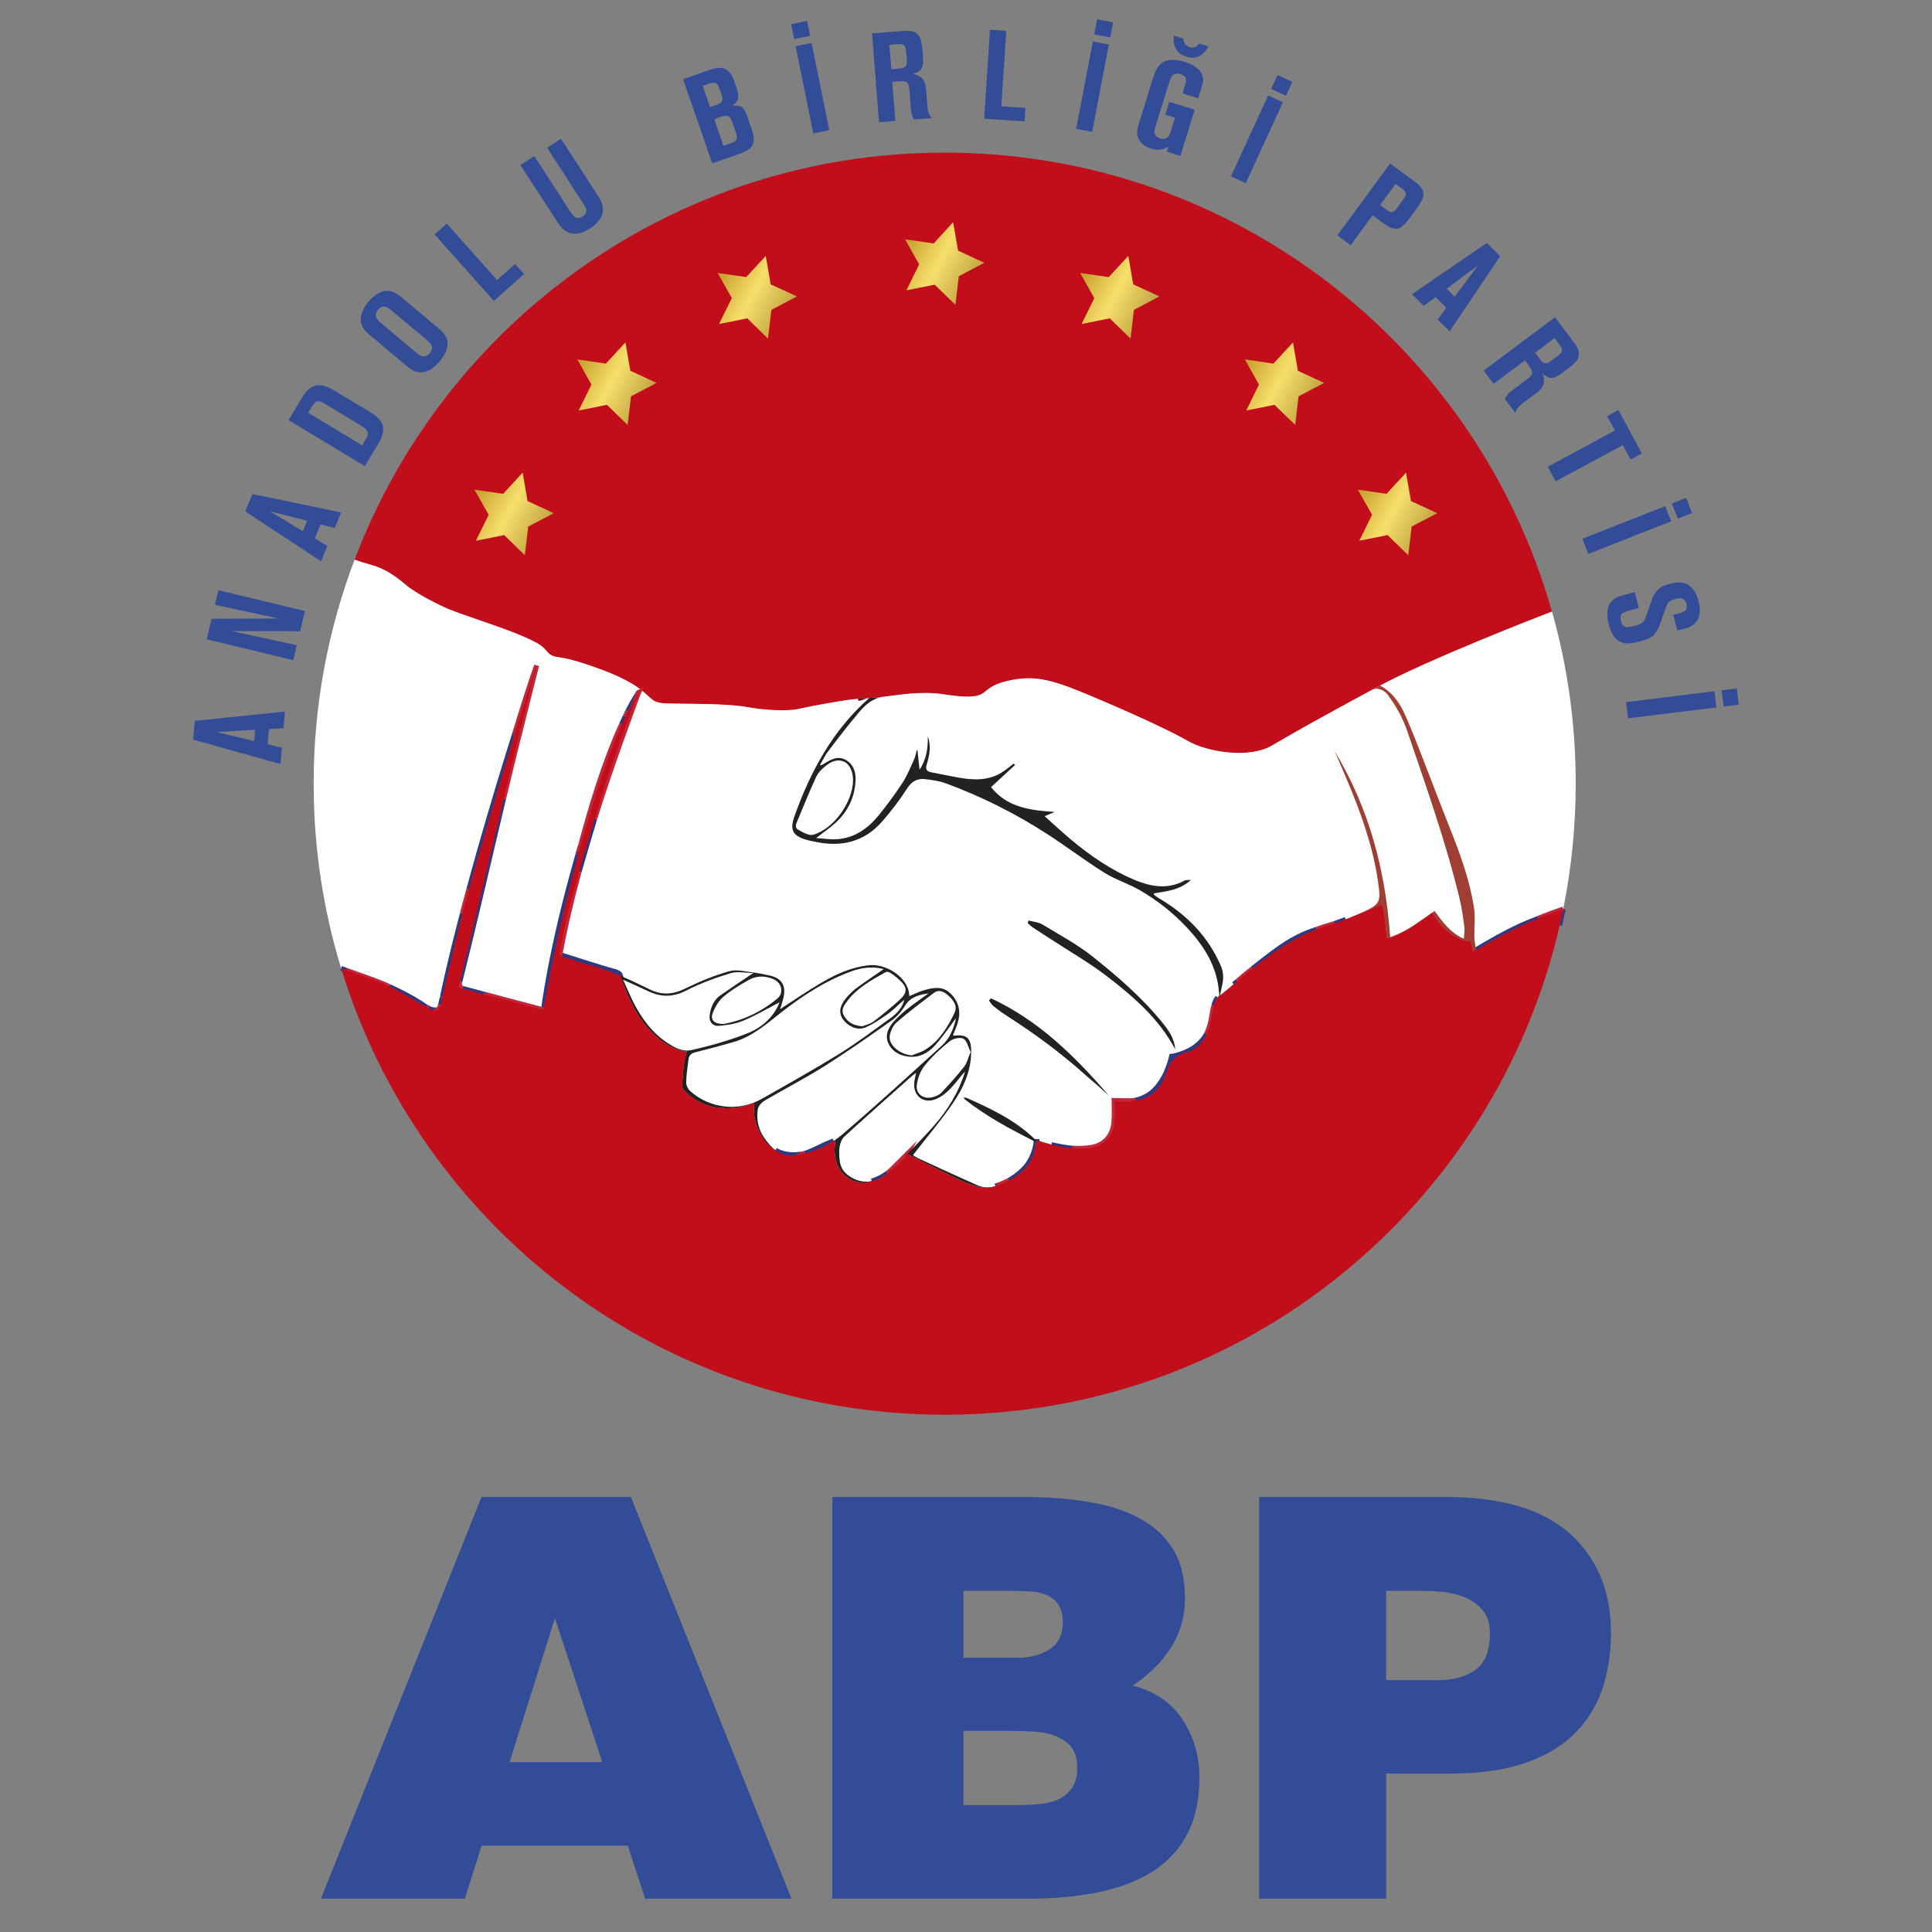 <svg width="100" height="100" viewBox="0 0 100 100" fill="none" xmlns="http://www.w3.org/2000/svg">
<rect x="0" y="0" width="100" height="100" fill="#808080" stroke="none"/>
<path d="M16.613 98.276L24.925 77.48H32.653L40.966 98.276H33.395L32.493 95.534H24.928L24.056 98.276H16.613ZM28.724 83.755L26.374 91.211H31.174L28.724 83.755Z" fill="#324C97"/>
<path d="M43.083 98.275V77.483H52.966C54.137 77.483 55.222 77.561 56.246 77.722C57.255 77.877 58.15 78.148 58.9 78.545C59.662 78.931 60.257 79.467 60.689 80.143C61.116 80.817 61.334 81.678 61.334 82.713C61.334 83.251 61.258 83.755 61.105 84.22C60.953 84.682 60.745 85.099 60.483 85.467C60.224 85.846 59.934 86.179 59.609 86.476C59.283 86.774 58.953 87.033 58.63 87.246C59.766 87.539 60.623 88.123 61.202 88.995C61.786 89.874 62.081 90.88 62.081 92.016C62.081 93.162 61.873 94.143 61.443 94.939C61.029 95.737 60.432 96.38 59.654 96.87C58.879 97.366 57.939 97.719 56.836 97.945C55.736 98.166 54.511 98.278 53.172 98.278L43.083 98.275ZM49.868 82.342V85.805H52.681C53.352 85.805 53.906 85.648 54.351 85.353C54.785 85.061 55.011 84.596 55.011 83.983C55.011 83.582 54.928 83.269 54.78 83.046C54.625 82.822 54.419 82.664 54.163 82.555C53.906 82.451 53.611 82.387 53.286 82.372C52.961 82.352 52.615 82.342 52.249 82.342H49.868ZM49.868 89.587V93.429H52.823C53.248 93.429 53.636 93.399 53.99 93.356C54.348 93.305 54.648 93.211 54.912 93.071C55.169 92.918 55.375 92.725 55.525 92.479C55.68 92.227 55.758 91.912 55.758 91.531C55.758 91.066 55.662 90.708 55.474 90.461C55.276 90.207 55.022 90.016 54.694 89.882C54.371 89.737 53.98 89.658 53.517 89.627C53.057 89.6 52.559 89.587 52.025 89.587H49.868Z" fill="#324C97"/>
<path d="M65.176 98.275V77.483H74.838C77.715 77.483 79.855 78.123 81.268 79.389C82.676 80.664 83.382 82.367 83.382 84.507C83.382 85.622 83.217 86.634 82.897 87.539C82.569 88.438 82.066 89.206 81.38 89.846C80.693 90.476 79.829 90.964 78.79 91.302C77.748 91.633 76.513 91.803 75.059 91.803H71.748V98.273L65.176 98.275ZM74.475 86.962C75.25 86.962 75.888 86.779 76.381 86.423C76.871 86.067 77.118 85.432 77.118 84.535C77.118 84.055 77.006 83.663 76.77 83.384C76.541 83.091 76.246 82.868 75.895 82.71C75.54 82.558 75.161 82.459 74.754 82.403C74.343 82.365 73.962 82.342 73.606 82.342H71.746V86.962H74.475Z" fill="#324C97"/>
<path d="M20.999 30.268C21.523 30.716 22.735 31.328 23.259 31.542C23.779 31.758 25.009 32.159 26.069 32.545C27.129 32.932 27.805 33.254 28.051 33.455C28.298 33.653 28.372 33.913 28.743 33.991C29.111 34.068 29.434 34.037 31.063 34.634C32.689 35.234 33.213 35.709 33.52 36.002C33.83 36.294 33.934 36.327 34.117 36.37C34.303 36.416 34.471 36.416 35.795 36.431C37.114 36.444 38.125 36.492 38.773 36.617C39.419 36.736 40.694 36.845 41.355 36.69C42.016 36.538 43.523 36.276 43.998 36.215C44.476 36.154 45.164 36.139 45.795 36.06C46.425 35.986 47.67 35.755 48.852 35.941C50.036 36.123 50.575 36.093 50.882 35.88C51.19 35.664 51.388 35.341 52.633 35.155C53.879 34.972 54.859 35.341 56.781 36.157C58.702 36.97 60.636 37.862 61.51 38.37C62.387 38.876 64.582 39.323 65.843 38.584C67.103 37.846 68.394 37.125 71.263 35.572C74.001 34.096 79.779 31.867 80.328 31.656C76.453 17.943 63.848 7.9 48.898 7.9C34.941 7.9 23.03 16.652 18.354 28.97C18.552 29.046 18.826 29.135 19.169 29.229C19.924 29.425 20.476 29.824 20.999 30.268Z" fill="#C10E1A"/>
<path d="M80.331 31.653C79.782 31.864 74.003 34.093 71.266 35.57C68.397 37.12 67.106 37.844 65.846 38.581C64.585 39.321 62.389 38.873 61.513 38.367C60.638 37.859 58.705 36.967 56.783 36.154C54.862 35.338 53.881 34.972 52.636 35.153C51.391 35.338 51.192 35.661 50.885 35.877C50.578 36.09 50.039 36.121 48.855 35.938C47.673 35.752 46.428 35.984 45.797 36.057C45.167 36.136 44.478 36.151 44.001 36.212C43.525 36.273 42.018 36.535 41.358 36.688C40.697 36.843 39.421 36.733 38.776 36.614C38.128 36.489 37.116 36.441 35.797 36.428C34.473 36.413 34.306 36.413 34.12 36.367C33.934 36.324 33.83 36.291 33.52 35.999C33.213 35.707 32.689 35.232 31.063 34.632C29.434 34.035 29.109 34.065 28.743 33.989C28.372 33.908 28.295 33.648 28.051 33.453C27.805 33.252 27.129 32.929 26.069 32.543C25.009 32.159 23.782 31.758 23.259 31.544C22.735 31.331 21.52 30.716 20.999 30.268C20.476 29.824 19.924 29.425 19.17 29.224C18.826 29.13 18.552 29.041 18.354 28.967C16.987 32.571 16.234 36.477 16.234 40.561C16.234 43.887 16.733 47.097 17.657 50.121C17.995 50.248 18.638 50.482 19.416 50.764C20.57 51.183 21.675 51.842 21.919 52.025C22.166 52.207 22.351 52.286 22.58 52.271C22.809 52.256 22.748 52.124 22.887 51.641C22.918 51.532 23.363 49.163 24.806 44.068C26.252 38.967 27.772 34.451 27.772 34.451C27.772 34.451 26.976 37.463 25.591 43.361C24.212 49.26 23.734 51.105 23.734 51.105L28.128 52.271C28.128 52.271 28.481 49.26 29.818 44.558C31.154 39.854 32.107 37.214 33.073 35.801C33.073 35.801 31.846 38.871 31.17 41.102C30.494 43.326 29.464 46.83 29.281 47.707C29.093 48.581 28.956 49.397 28.956 49.397C28.956 49.397 31.294 50.149 31.706 50.248C32.123 50.35 32.107 50.469 32.107 50.469C32.107 50.469 32.552 51.928 33.286 52.901C34.026 53.869 34.888 54.36 35.546 54.416C35.546 54.416 35.391 54.85 35.347 55.542C35.302 56.233 35.284 56.291 35.378 56.385C35.469 56.479 36.1 57.204 37.177 57.323C38.252 57.443 39.05 57.077 39.05 57.077C39.05 57.077 38.837 57.908 39.513 58.929C40.191 59.961 41.279 59.763 41.556 59.719C41.833 59.669 42.478 59.331 42.755 59.211C43.032 59.087 43.246 59.008 43.246 59.008C43.246 59.008 42.984 60.118 43.678 60.789C44.369 61.468 45.164 61.145 45.569 60.947C45.965 60.754 46.443 60.301 46.641 60.103C46.842 59.9 46.949 59.725 46.949 59.725C46.949 59.725 48.262 60.385 49.256 60.873C50.252 61.364 50.837 61.577 51.452 61.412C52.064 61.242 52.786 60.83 53.203 60.248C53.617 59.664 53.632 59.031 53.632 59.031C53.632 59.031 55.015 59.473 56.059 59.458C57.103 59.443 57.627 58.843 57.688 58.045C57.746 57.244 57.688 56.985 57.688 56.985C57.688 56.985 58.73 57.219 59.563 56.584C60.392 55.953 60.636 54.678 60.636 54.678C60.636 54.678 61.452 54.553 62.003 54.063C62.557 53.575 62.633 53.094 62.725 52.543C62.819 51.989 62.895 51.684 63.111 51.559C63.325 51.44 64.4 50.408 65.919 49.285C67.439 48.164 67.993 48.197 69.375 47.687C70.758 47.181 71.528 46.779 71.528 46.779C71.528 46.779 71.668 47.351 71.713 47.842C71.759 48.332 71.79 48.563 71.79 48.563C71.79 48.563 72.311 48.517 73.231 47.872C74.153 47.229 74.153 47.229 74.153 47.229C74.153 47.229 74.43 47.829 75.045 48.289C75.66 48.749 76.105 48.721 76.105 48.721L76.26 49.239C76.26 49.239 77.858 48.243 79.101 47.735C79.838 47.432 80.496 47.196 80.913 47.049C81.335 44.95 81.558 42.782 81.558 40.558C81.561 37.473 81.132 34.484 80.331 31.653Z" fill="white"/>
<path d="M60.349 55.569C60.535 55.013 60.779 54.621 61.409 54.466C61.935 54.337 62.245 53.966 62.448 53.513C62.352 53.694 62.212 53.877 62.004 54.06C61.452 54.55 60.636 54.675 60.636 54.675C60.636 54.675 60.39 55.95 59.564 56.581C59.31 56.774 59.035 56.883 58.779 56.949C58.797 56.949 58.814 56.949 58.832 56.944C59.623 56.827 60.113 56.296 60.349 55.569Z" fill="#AEB3DA" stroke="#2F3980" stroke-width="0.25" stroke-miterlimit="10"/>
<path d="M65.919 49.287C65.515 49.587 65.144 49.879 64.806 50.151C65.843 49.325 66.915 48.563 68.16 48.093C67.494 48.314 66.912 48.558 65.919 49.287Z" fill="#AEB3DA" stroke="#2F3980" stroke-width="0.25" stroke-miterlimit="10"/>
<path d="M80.915 47.051C80.857 47.333 80.793 47.615 80.732 47.892" stroke="#2F3980" stroke-width="0.25" stroke-miterlimit="10"/>
<path d="M69.376 47.689C69.266 47.732 69.16 47.768 69.061 47.801C69.259 47.735 69.454 47.663 69.65 47.587C69.564 47.623 69.472 47.656 69.376 47.689Z" fill="#AEB3DA" stroke="#2F3980" stroke-width="0.25" stroke-miterlimit="10"/>
<path d="M53.385 60.004C53.53 59.727 53.573 59.396 53.65 59.084C53.644 59.084 53.634 59.081 53.627 59.081C53.614 59.239 53.543 59.757 53.2 60.248C52.948 60.596 52.585 60.886 52.201 61.102C52.689 60.847 53.121 60.525 53.385 60.004Z" fill="#AEB3DA" stroke="#2F3980" stroke-width="0.25" stroke-miterlimit="10"/>
<path d="M79.625 47.529C79.457 47.592 79.279 47.663 79.102 47.737C78.085 48.151 76.83 48.896 76.408 49.153C76.408 49.16 76.41 49.168 76.413 49.173C77.511 48.517 78.512 47.986 79.625 47.529Z" fill="#AEB3DA" stroke="#2F3980" stroke-width="0.25" stroke-miterlimit="10"/>
<path d="M24.809 44.065C24.608 44.782 24.423 45.44 24.26 46.047C25.058 43.203 25.843 40.614 26.695 37.785C26.154 39.498 25.473 41.719 24.809 44.065Z" fill="#AEB3DA" stroke="#2F3980" stroke-width="0.25" stroke-miterlimit="10"/>
<path d="M25.591 43.358C25.759 42.644 25.917 41.971 26.069 41.338C25.314 44.502 24.59 47.633 23.805 50.812C23.988 50.095 24.517 47.963 25.591 43.358Z" fill="#AEB3DA" stroke="#2F3980" stroke-width="0.25" stroke-miterlimit="10"/>
<path d="M22.895 51.61C23.223 50.236 23.571 48.7 23.932 47.282C23.218 50.007 22.944 51.397 22.895 51.61Z" fill="#AEB3DA" stroke="#2F3980" stroke-width="0.25" stroke-miterlimit="10"/>
<path d="M21.919 52.024C21.729 51.879 21.005 51.442 20.143 51.058C20.944 51.44 21.327 51.714 22.057 52.115C22.011 52.085 21.968 52.062 21.919 52.024Z" fill="#AEB3DA" stroke="#2F3980" stroke-width="0.25" stroke-miterlimit="10"/>
<path d="M32.161 37.506C32.222 37.366 32.291 37.219 32.362 37.071C32.296 37.211 32.227 37.356 32.161 37.506Z" fill="#AEB3DA" stroke="#2F3980" stroke-width="0.25" stroke-miterlimit="10"/>
<path d="M22.796 52.022C22.827 51.898 22.857 51.768 22.888 51.646C22.842 51.809 22.819 51.928 22.796 52.022Z" fill="#AEB3DA" stroke="#2F3980" stroke-width="0.25" stroke-miterlimit="10"/>
<path d="M30.791 42.36C30.515 43.247 30.238 44.172 29.978 45.125C30.232 44.245 30.522 43.265 30.791 42.36Z" fill="#AEB3DA" stroke="#2F3980" stroke-width="0.25" stroke-miterlimit="10"/>
<path d="M54.422 59.244C54.783 59.338 55.146 59.407 55.515 59.43C55.136 59.397 54.747 59.316 54.422 59.244Z" fill="#AEB3DA" stroke="#2F3980" stroke-width="0.25" stroke-miterlimit="10"/>
<path d="M32.428 36.931C32.435 36.913 32.443 36.896 32.453 36.881C32.445 36.896 32.435 36.913 32.428 36.931Z" fill="#AEB3DA" stroke="#2F3980" stroke-width="0.25" stroke-miterlimit="10"/>
<path d="M51.533 61.388C51.558 61.373 51.581 61.363 51.603 61.358C51.581 61.368 51.558 61.373 51.533 61.388Z" fill="#AEB3DA" stroke="#2F3980" stroke-width="0.25" stroke-miterlimit="10"/>
<path d="M62.826 52.052C62.864 51.907 62.928 51.765 63.017 51.636C62.933 51.724 62.872 51.859 62.826 52.052Z" fill="#AEB3DA" stroke="#2F3980" stroke-width="0.25" stroke-miterlimit="10"/>
<path d="M63.855 50.942C63.916 50.891 63.98 50.84 64.041 50.787C63.975 50.84 63.914 50.896 63.855 50.942Z" fill="#AEB3DA" stroke="#2F3980" stroke-width="0.25" stroke-miterlimit="10"/>
<path d="M32.481 36.828C32.517 36.754 32.796 36.253 32.959 35.979C32.799 36.225 32.641 36.507 32.481 36.828Z" fill="#AEB3DA" stroke="#2F3980" stroke-width="0.25" stroke-miterlimit="10"/>
<path d="M17.658 50.121C17.747 50.154 17.843 50.187 17.945 50.228C17.833 50.185 17.736 50.152 17.658 50.121Z" fill="#AEB3DA" stroke="#2F3980" stroke-width="0.25" stroke-miterlimit="10"/>
<path d="M30.029 43.824C29.96 44.062 29.887 44.306 29.818 44.558C28.481 49.259 28.128 52.271 28.128 52.271C28.222 51.75 28.309 51.262 28.403 50.774C28.855 48.337 29.363 46.309 30.029 43.824Z" fill="#AEB3DA" stroke="#2F3980" stroke-width="0.25" stroke-miterlimit="10"/>
<path d="M45.124 61.128C45.406 61.072 45.686 60.922 45.955 60.701C45.826 60.8 45.691 60.884 45.566 60.947C45.447 61.008 45.297 61.074 45.124 61.128Z" fill="#AEB3DA" stroke="#2F3980" stroke-width="0.25" stroke-miterlimit="10"/>
<path d="M46.931 59.747C46.941 59.74 46.946 59.732 46.953 59.722H46.949C46.949 59.722 46.941 59.73 46.931 59.747Z" fill="#AEB3DA" stroke="#2F3980" stroke-width="0.25" stroke-miterlimit="10"/>
<path d="M41.635 59.699C42.174 59.574 42.687 59.356 43.142 59.048C43.053 59.087 42.916 59.142 42.753 59.211C42.499 59.323 41.937 59.618 41.635 59.699Z" fill="#AEB3DA" stroke="#2F3980" stroke-width="0.25" stroke-miterlimit="10"/>
<path d="M30.326 49.882C30.944 50.034 31.536 50.25 32.115 50.494C32.11 50.479 32.108 50.469 32.108 50.469C32.108 50.469 32.123 50.35 31.706 50.248C31.32 50.154 29.254 49.491 28.989 49.407C28.987 49.419 28.984 49.432 28.982 49.445C29.444 49.597 29.879 49.773 30.326 49.882Z" fill="#AEB3DA" stroke="#2F3980" stroke-width="0.25" stroke-miterlimit="10"/>
<path d="M22.666 52.256C22.643 52.261 22.615 52.271 22.58 52.271C22.437 52.281 22.313 52.246 22.178 52.182C22.191 52.192 22.201 52.197 22.216 52.205C22.397 52.302 22.557 52.337 22.666 52.256Z" fill="#AEB3DA" stroke="#2F3980" stroke-width="0.25" stroke-miterlimit="10"/>
<path d="M25.099 51.465L23.953 51.16C24.003 51.183 24.062 51.198 24.133 51.216C24.456 51.297 24.776 51.381 25.099 51.465Z" fill="#AEB3DA" stroke="#2F3980" stroke-width="0.25" stroke-miterlimit="10"/>
<path d="M40.143 59.534C40.4 59.727 40.7 59.839 41.071 59.798C41.223 59.773 41.371 59.75 41.516 59.727C41.282 59.765 40.697 59.847 40.143 59.534Z" fill="#AEB3DA" stroke="#2F3980" stroke-width="0.25" stroke-miterlimit="10"/>
<path d="M32.161 37.511C31.267 39.471 30.586 41.745 30.032 43.821L30.029 43.824C30.85 40.978 31.528 38.944 32.161 37.511Z" stroke="#C42539" stroke-width="0.25" stroke-miterlimit="10"/>
<path d="M22.795 52.022C22.77 52.136 22.724 52.21 22.666 52.256C22.742 52.225 22.77 52.157 22.795 52.022Z" stroke="#C42539" stroke-width="0.25" stroke-miterlimit="10"/>
<path d="M32.475 36.838C32.47 36.85 32.463 36.865 32.455 36.88C32.463 36.863 32.473 36.843 32.48 36.828L32.475 36.838Z" stroke="#C42539" stroke-width="0.25" stroke-miterlimit="10"/>
<path d="M22.895 51.61L22.888 51.645L22.89 51.64L22.895 51.61Z" stroke="#C42539" stroke-width="0.25" stroke-miterlimit="10"/>
<path d="M32.362 37.072C32.385 37.021 32.408 36.975 32.428 36.932" stroke="#C42539" stroke-width="0.25" stroke-miterlimit="10"/>
<path d="M23.953 51.158C23.808 51.104 23.755 51.023 23.805 50.815C23.755 51.018 23.734 51.104 23.734 51.104L23.953 51.158Z" stroke="#C42539" stroke-width="0.25" stroke-miterlimit="10"/>
<path d="M24.254 46.072C24.145 46.459 24.038 46.865 23.931 47.282C24.033 46.896 24.142 46.484 24.259 46.047C24.257 46.055 24.257 46.062 24.254 46.072Z" stroke="#C42539" stroke-width="0.25" stroke-miterlimit="10"/>
<path d="M22.056 52.113C22.1 52.146 22.14 52.167 22.178 52.179C22.14 52.162 22.097 52.141 22.056 52.113Z" stroke="#C42539" stroke-width="0.25" stroke-miterlimit="10"/>
<path d="M20.143 51.056L20.135 51.054C19.563 50.784 18.646 50.479 17.944 50.228C18.308 50.362 18.821 50.548 19.416 50.764C19.665 50.853 19.911 50.952 20.143 51.056Z" stroke="#C42539" stroke-width="0.25" stroke-miterlimit="10"/>
<path d="M25.098 51.465L28.127 52.268C27.105 51.999 26.102 51.73 25.098 51.465Z" stroke="#C42539" stroke-width="0.25" stroke-miterlimit="10"/>
<path d="M26.537 39.397C26.84 38.159 27.47 35.689 27.775 34.449C27.775 34.449 27.155 36.777 26.07 41.338C26.225 40.693 26.38 40.047 26.537 39.397Z" stroke="#C42539" stroke-width="0.25" stroke-miterlimit="10"/>
<path d="M26.697 37.778V37.783C27.333 35.768 27.777 34.449 27.777 34.449C27.498 35.168 26.918 37.041 26.697 37.778Z" stroke="#C42539" stroke-width="0.25" stroke-miterlimit="10"/>
<path d="M46.135 60.546C46.074 60.599 46.015 60.655 45.957 60.703C46.236 60.492 46.506 60.246 46.64 60.111C46.795 59.956 46.892 59.821 46.93 59.753C46.666 60.014 46.399 60.279 46.135 60.546Z" stroke="#C42539" stroke-width="0.25" stroke-miterlimit="10"/>
<path d="M41.554 59.722C41.577 59.717 41.607 59.709 41.633 59.699C41.592 59.709 41.554 59.72 41.516 59.73C41.529 59.722 41.541 59.722 41.554 59.722Z" stroke="#C42539" stroke-width="0.25" stroke-miterlimit="10"/>
<path d="M57.685 58.045C57.744 57.244 57.685 56.985 57.685 56.985C57.685 56.985 58.189 57.097 58.776 56.95C58.417 56.998 58.046 56.957 57.663 56.957C57.663 57.308 57.683 57.669 57.655 58.035C57.612 58.779 57.177 59.272 56.483 59.387C56.156 59.44 55.836 59.445 55.518 59.427C55.703 59.448 55.889 59.458 56.059 59.453C57.101 59.443 57.625 58.843 57.685 58.045Z" stroke="#C42539" stroke-width="0.25" stroke-miterlimit="10"/>
<path d="M62.827 52.053C62.727 52.38 62.72 52.736 62.621 53.059C62.57 53.216 62.514 53.374 62.448 53.521C62.616 53.209 62.666 52.896 62.725 52.545C62.758 52.35 62.788 52.185 62.827 52.053Z" stroke="#C42539" stroke-width="0.25" stroke-miterlimit="10"/>
<path d="M79.624 47.529C80.145 47.325 80.597 47.158 80.912 47.051C80.46 47.201 80.036 47.358 79.624 47.529Z" stroke="#C42539" stroke-width="0.25" stroke-miterlimit="10"/>
<path d="M68.768 47.895C68.56 47.953 68.359 48.019 68.161 48.093C68.433 48.004 68.722 47.917 69.061 47.8C68.961 47.834 68.865 47.867 68.768 47.895Z" stroke="#C42539" stroke-width="0.25" stroke-miterlimit="10"/>
<path d="M28.956 49.396C28.956 49.396 28.966 49.399 28.986 49.407C29.253 47.963 29.596 46.52 29.975 45.124C29.639 46.296 29.365 47.292 29.279 47.704C29.093 48.581 28.956 49.396 28.956 49.396Z" stroke="#C42539" stroke-width="0.25" stroke-miterlimit="10"/>
<path d="M30.791 42.36C31.658 39.595 32.552 37.234 33.071 35.801C33.071 35.801 31.843 38.871 31.167 41.102C31.053 41.488 30.923 41.913 30.791 42.36Z" stroke="#C42539" stroke-width="0.25" stroke-miterlimit="10"/>
<path d="M44.446 36.273V36.275V36.273Z" stroke="#C42539" stroke-width="0.25" stroke-miterlimit="10"/>
<path d="M51.726 61.316C51.685 61.328 51.645 61.341 51.604 61.359C51.8 61.295 52.003 61.206 52.201 61.1C52.049 61.181 51.889 61.249 51.726 61.316Z" stroke="#C42539" stroke-width="0.25" stroke-miterlimit="10"/>
<path d="M56.565 49.521C55.759 48.881 54.837 48.383 53.952 47.849C53.749 47.727 53.48 47.712 53.243 47.645C53.223 47.689 53.205 47.727 53.188 47.77C53.274 47.846 53.355 47.938 53.452 48.001C53.782 48.22 54.12 48.436 54.456 48.652C55.409 49.277 56.405 49.846 57.304 50.538C58.677 51.597 59.993 52.728 60.827 54.309C60.791 53.767 60.501 53.346 60.181 52.952C59.132 51.651 57.864 50.558 56.565 49.521Z" fill="#222221"/>
<path d="M51.296 51.674C51.261 51.715 51.223 51.742 51.187 51.781C51.263 51.88 51.322 52.002 51.416 52.07C51.655 52.269 51.906 52.446 52.163 52.612C53.548 53.498 54.869 54.472 56.097 55.565C56.318 55.768 56.547 55.956 56.77 56.147C56.981 56.337 57.19 56.52 57.398 56.711C55.65 54.683 53.761 52.815 51.296 51.674Z" fill="#222221"/>
<path d="M63.271 50.942C63.337 50.614 63.329 50.312 63.185 49.981C62.516 48.439 61.401 47.323 59.97 46.485C59.894 46.436 59.82 46.383 59.746 46.33C59.733 46.319 59.733 46.289 59.721 46.241C60.366 46.131 61.042 46.086 61.645 45.547C61.474 45.557 61.39 45.539 61.332 45.57C60.285 46.142 59.291 45.821 58.321 45.364C57.106 44.787 56.031 43.994 55.022 43.102C54.717 42.833 54.412 42.556 54.072 42.246C54.267 42.164 54.43 42.096 54.59 42.025C53.337 41.946 52.125 41.793 51.296 40.741C51.728 40.342 52.133 39.971 52.536 39.598C52.516 39.575 52.491 39.547 52.468 39.524C52.267 39.676 52.074 39.844 51.858 39.979C51.162 40.411 50.402 40.386 49.634 40.251C49.162 40.169 48.694 40.065 48.224 39.979C47.977 39.933 47.883 39.837 47.97 39.557C48.115 39.09 48.199 38.604 48.023 38.106C48.036 38.716 47.957 39.303 47.596 39.837C47.561 39.506 47.525 39.176 47.489 38.846C47.474 38.843 47.459 38.838 47.449 38.833C47.406 38.985 47.385 39.148 47.322 39.288C47.136 39.697 46.966 40.126 46.725 40.5C46.336 41.094 45.916 41.666 45.469 42.215C44.925 42.879 44.247 43.361 43.362 43.435C43.019 43.466 42.671 43.402 42.244 43.379C42.636 43.069 42.969 42.848 43.261 42.576C43.889 41.994 44.242 41.27 44.282 40.406C44.308 39.969 44.181 39.575 43.794 39.344C43.38 39.094 43.007 39.311 42.648 39.532C42.595 39.567 42.542 39.608 42.435 39.608C42.582 39.359 42.704 39.094 42.88 38.866C43.398 38.185 43.916 37.509 44.471 36.856C44.77 36.5 45.151 36.162 45.629 36.081C45.307 36.108 44.897 36.131 44.389 36.175L44.445 36.274C44.593 36.264 44.809 36.149 44.986 36.134C43.088 37.806 41.937 39.969 41.139 42.2C40.877 42.922 40.966 43.275 41.843 43.496C41.965 43.527 42.089 43.547 42.214 43.575C43.558 43.857 44.74 43.575 45.662 42.518C46.125 41.989 46.559 41.42 46.941 40.828C47.177 40.462 47.462 40.281 47.871 40.327C48.242 40.368 48.623 40.424 48.971 40.551C50.831 41.237 52.595 42.124 54.26 43.206C55.246 43.849 56.183 44.561 57.179 45.181C57.746 45.537 58.412 45.737 58.991 46.073C59.904 46.602 60.732 47.255 61.454 48.032C62.31 48.955 62.969 49.981 63.088 51.278C63.093 51.367 63.136 51.493 63.09 51.544C63.065 51.57 63.04 51.603 63.014 51.633C63.042 51.608 63.07 51.58 63.108 51.565C63.202 51.511 63.464 51.283 63.853 50.947C63.627 51.143 63.395 51.331 63.144 51.522C63.187 51.323 63.23 51.133 63.271 50.942ZM42.089 43.206C41.873 43.267 41.561 43.084 41.324 42.952C41.096 42.828 41.225 42.609 41.296 42.434C41.606 41.687 41.909 40.937 42.249 40.203C42.351 39.986 42.544 39.798 42.735 39.644C43.017 39.417 43.342 39.262 43.716 39.438C43.98 39.562 44.158 39.961 44.153 40.383C44.148 41.506 43.157 42.909 42.089 43.206Z" fill="#222221"/>
<path d="M76.316 48.579C76.3 48.022 76.374 47.458 76.285 46.914C76.056 45.526 75.579 44.2 75.058 42.894C74.814 42.289 74.582 41.681 74.346 41.074C73.83 39.758 73.345 38.426 72.783 37.127C72.534 36.553 72.219 35.981 71.561 35.554C71.568 35.557 71.418 35.481 71.426 35.486C71.172 35.62 70.854 35.758 70.374 36.055C70.593 35.933 70.765 35.834 70.986 35.712C71.269 35.552 71.652 35.715 71.83 35.961C72.254 36.535 72.6 37.145 72.834 37.824C73.815 40.711 74.844 43.585 75.558 46.556C75.67 47.033 75.734 47.521 75.8 48.009C75.82 48.18 75.782 48.363 75.767 48.591C75.052 48.266 74.661 47.702 74.254 47.153C73.538 47.659 72.849 48.187 71.955 48.513C71.716 45.056 70.867 41.824 69.078 38.879C69.294 39.377 69.512 39.872 69.723 40.373C70.43 42.05 71.047 43.755 71.317 45.567C71.484 46.718 71.472 46.795 70.427 47.262C70.171 47.377 69.911 47.488 69.65 47.59C70.859 47.133 71.525 46.784 71.525 46.784C71.525 46.784 71.665 47.356 71.711 47.847C71.756 48.337 71.787 48.568 71.787 48.568C71.787 48.568 72.308 48.523 73.228 47.877C74.15 47.234 74.15 47.234 74.15 47.234C74.15 47.234 74.427 47.834 75.042 48.294C75.657 48.754 76.102 48.726 76.102 48.726L76.257 49.244C76.257 49.244 76.31 49.211 76.404 49.156C76.369 48.937 76.321 48.757 76.316 48.579Z" fill="#9F3E32"/>
<path d="M53.66 59.041C53.639 59.026 53.616 59.02 53.601 59.003C52.587 58.001 51.334 57.407 50.053 56.835C50.003 56.815 49.949 56.815 49.873 56.799C49.909 56.853 49.921 56.886 49.947 56.909C51.045 57.778 52.275 58.433 53.52 59.064C53.548 59.079 53.586 59.084 53.627 59.079C53.627 59.043 53.629 59.026 53.629 59.026C53.629 59.026 53.962 59.135 54.422 59.239C54.17 59.175 53.919 59.094 53.67 59.005C53.667 59.02 53.665 59.026 53.66 59.041Z" fill="#222221"/>
<path d="M50.567 61.34C49.569 60.891 48.575 60.441 47.579 59.978C47.441 59.915 47.315 59.826 47.254 59.79C47.96 58.878 48.687 58.029 49.317 57.109C49.871 56.306 50.273 55.417 50.267 54.4C50.265 53.729 50.041 53.526 49.37 53.607C49.355 53.607 49.337 53.584 49.327 53.574C49.408 53.368 49.498 53.178 49.563 52.967C49.749 52.383 49.642 51.859 49.2 51.424C48.783 51.018 48.298 51.117 47.818 51.257C47.561 51.33 47.32 51.455 47.065 51.559C47.05 50.596 45.866 49.879 45.02 49.958C44.105 50.044 43.302 50.408 42.529 50.858C41.802 51.282 41.106 51.762 40.377 52.235C40.43 52.067 40.483 51.907 40.527 51.745C40.727 51.01 40.473 50.601 39.731 50.469C39.51 50.426 39.289 50.372 39.065 50.347C38.631 50.301 38.158 50.159 37.759 50.268C36.977 50.484 36.212 50.802 35.477 51.163C34.852 51.473 34.275 51.523 33.65 51.219C33.144 50.969 32.633 50.728 32.115 50.51C32.171 50.69 32.605 52.014 33.286 52.911C34.026 53.879 34.888 54.37 35.546 54.428C35.546 54.428 35.391 54.863 35.347 55.551C35.302 56.245 35.284 56.306 35.378 56.4C35.469 56.494 36.1 57.216 37.177 57.333C38.252 57.457 39.05 57.089 39.05 57.089C39.05 57.089 38.837 57.92 39.513 58.944C39.701 59.231 39.919 59.419 40.145 59.541C39.922 59.376 39.734 59.147 39.563 58.903C39.251 58.456 39.139 57.935 39.225 57.407C39.254 57.231 39.449 57.041 39.619 56.942C40.651 56.342 41.724 55.785 42.738 55.145C43.901 54.405 45.035 53.612 46.158 52.817C46.43 52.621 46.669 52.344 46.844 52.057C47.124 51.595 47.579 51.49 48.059 51.417C47.675 51.701 47.281 51.968 46.908 52.266C46.669 52.459 46.438 52.672 46.239 52.901C45.97 53.214 45.792 53.59 45.983 54.006C46.178 54.428 46.565 54.637 47.022 54.69C47.569 54.756 48.013 54.517 48.369 54.139C48.687 53.8 48.951 53.414 49.236 53.036C49.315 52.926 49.381 52.812 49.48 52.713C49.36 53.244 49.162 53.745 48.761 54.111C47.05 55.666 45.345 57.226 43.594 58.723C43.449 58.842 43.302 58.957 43.144 59.056C43.208 59.031 43.248 59.015 43.248 59.015C43.248 59.015 42.987 60.128 43.68 60.797C44.171 61.277 44.712 61.259 45.129 61.135C44.705 61.221 44.28 61.119 43.891 60.827C43.609 60.619 43.482 60.342 43.457 60.009C43.434 59.785 43.421 59.546 43.464 59.328C43.495 59.15 43.574 58.947 43.703 58.827C44.842 57.79 45.993 56.769 47.144 55.745C47.213 55.681 47.286 55.63 47.414 55.531C47.373 55.765 47.322 55.928 47.317 56.093C47.289 56.771 47.84 57.145 48.463 56.881C48.971 56.66 49.309 56.235 49.647 55.818C49.744 55.699 49.838 55.572 49.95 55.468C49.619 56.543 49.04 57.478 48.306 58.306C47.871 58.794 47.419 59.264 46.959 59.729C47.038 59.773 48.295 60.408 49.261 60.878C50.257 61.368 50.842 61.582 51.457 61.417C51.482 61.412 51.51 61.399 51.538 61.394C51.208 61.483 50.893 61.488 50.567 61.34ZM39.985 50.66C40.461 50.837 40.608 51.379 40.219 51.699C39.386 52.385 38.43 52.827 37.454 53C36.956 53.005 36.75 52.786 36.898 52.418C37.017 52.111 37.203 51.795 37.447 51.587C37.843 51.249 38.3 50.98 38.758 50.721C39.142 50.505 39.569 50.497 39.985 50.66ZM34.453 53.917C33.718 53.407 33.218 52.705 32.809 51.928C32.621 51.556 32.463 51.173 32.25 50.71C32.758 50.939 33.167 51.122 33.574 51.315C34.237 51.628 34.86 51.612 35.533 51.264C36.257 50.893 37.035 50.611 37.815 50.372C38.156 50.266 38.557 50.36 38.992 50.362C38.364 50.786 37.82 51.147 37.281 51.523C36.933 51.767 36.786 52.144 36.733 52.55C36.689 52.883 36.89 53.132 37.225 53.097C37.65 53.059 38.095 52.992 38.483 52.827C39.116 52.563 39.716 52.207 40.351 51.879C40.016 52.715 39.368 53.231 38.59 53.523C37.68 53.872 36.733 54.144 35.782 54.352C35.309 54.464 34.855 54.192 34.453 53.917ZM46.1 52.693C45.218 53.328 44.354 53.983 43.431 54.555C42.112 55.368 40.755 56.128 39.403 56.891C38.217 57.551 36.735 57.376 35.729 56.479C35.609 56.37 35.513 56.177 35.518 56.022C35.523 55.63 35.589 55.231 35.637 54.835C35.665 54.581 35.83 54.497 36.067 54.446C36.705 54.288 37.345 54.116 37.978 53.933C38.946 53.651 39.683 52.995 40.458 52.385C41.538 51.541 42.687 50.792 43.985 50.306C44.537 50.098 45.099 49.996 45.741 50.159C45.228 50.517 44.766 50.822 44.316 51.155C44.117 51.305 43.94 51.488 43.779 51.678C43.462 52.067 43.411 52.416 43.602 52.713C43.853 53.109 44.367 53.358 44.788 53.183C45.221 52.998 45.619 52.718 46.003 52.444C46.29 52.235 46.529 51.968 46.809 51.747C46.7 52.156 46.428 52.459 46.1 52.693ZM46.499 51.813C46.084 52.184 45.653 52.545 45.208 52.876C45.02 53.015 44.776 53.063 44.636 53.119C44.156 53.089 43.868 52.896 43.683 52.573C43.505 52.271 43.693 52.027 43.866 51.8C44.389 51.112 45.124 50.721 45.848 50.316C45.901 50.286 46.006 50.309 46.059 50.339C46.204 50.431 46.344 50.532 46.471 50.644C46.997 51.104 47.012 51.361 46.499 51.813ZM49.408 52.421C49.048 53.175 48.616 53.889 47.874 54.342C47.665 54.469 47.419 54.532 47.19 54.626C46.56 54.573 45.965 54.075 46.056 53.592C46.1 53.346 46.229 53.074 46.412 52.914C47.032 52.377 47.683 51.887 48.336 51.394C48.6 51.191 48.857 51.33 49.073 51.518C49.345 51.762 49.576 52.062 49.408 52.421ZM49.914 55.198C49.543 55.671 49.142 56.121 48.727 56.555C48.611 56.68 48.415 56.756 48.247 56.797C47.782 56.911 47.383 56.609 47.457 56.139C47.51 55.793 47.642 55.422 47.858 55.158C48.237 54.69 48.687 54.268 49.154 53.897C49.325 53.752 49.696 53.673 49.866 53.762C50.054 53.872 50.115 54.2 50.239 54.451C50.117 54.733 50.064 55 49.914 55.198Z" fill="#222221"/>
<path d="M32.959 35.979C32.997 35.918 33.038 35.857 33.073 35.801C33.06 35.806 33.015 35.877 32.959 35.979Z" stroke="#C42539" stroke-width="0.25" stroke-miterlimit="10"/>
<path d="M64.593 50.322C64.407 50.474 64.224 50.629 64.041 50.789C64.265 50.599 64.522 50.383 64.809 50.151C64.735 50.205 64.666 50.263 64.593 50.322Z" stroke="#C42539" stroke-width="0.25" stroke-miterlimit="10"/>
<path d="M48.898 73.226C64.415 73.226 77.401 62.4 80.73 47.892C80.791 47.615 80.855 47.333 80.913 47.051C80.598 47.16 80.143 47.325 79.625 47.529C78.512 47.986 77.508 48.517 76.412 49.173C76.412 49.168 76.407 49.16 76.407 49.153C76.311 49.209 76.26 49.242 76.26 49.242L76.105 48.721C76.105 48.721 75.66 48.749 75.045 48.289C74.43 47.829 74.153 47.229 74.153 47.229C74.153 47.229 74.153 47.229 73.231 47.872C72.311 48.517 71.79 48.563 71.79 48.563C71.79 48.563 71.757 48.334 71.714 47.841C71.668 47.351 71.528 46.779 71.528 46.779C71.528 46.779 70.862 47.127 69.653 47.585C69.457 47.663 69.261 47.735 69.063 47.798C68.728 47.913 68.438 48.002 68.163 48.09C66.918 48.561 65.846 49.32 64.809 50.149C64.522 50.38 64.265 50.596 64.041 50.787C63.98 50.84 63.919 50.891 63.856 50.942C63.467 51.277 63.205 51.511 63.111 51.559C63.076 51.577 63.048 51.605 63.017 51.628C62.928 51.763 62.865 51.9 62.827 52.045C62.789 52.184 62.758 52.347 62.725 52.54C62.669 52.888 62.618 53.201 62.448 53.514C62.242 53.966 61.935 54.337 61.409 54.467C60.781 54.621 60.537 55.008 60.349 55.569C60.113 56.294 59.622 56.825 58.829 56.944C58.809 56.949 58.791 56.949 58.776 56.949C58.191 57.097 57.686 56.985 57.686 56.985C57.686 56.985 57.744 57.244 57.686 58.045C57.625 58.84 57.101 59.442 56.057 59.458C55.884 59.458 55.698 59.447 55.515 59.43C55.147 59.409 54.783 59.338 54.423 59.244C53.963 59.135 53.63 59.031 53.63 59.031C53.63 59.031 53.63 59.046 53.627 59.084C53.635 59.084 53.642 59.087 53.65 59.087C53.574 59.399 53.531 59.73 53.386 60.009C53.121 60.525 52.69 60.853 52.202 61.104C52.001 61.211 51.8 61.295 51.604 61.366C51.581 61.371 51.559 61.381 51.533 61.392C51.505 61.397 51.477 61.412 51.452 61.417C50.837 61.585 50.252 61.366 49.256 60.876C48.293 60.403 47.033 59.768 46.954 59.73C46.946 59.74 46.941 59.747 46.931 59.755C46.89 59.821 46.794 59.958 46.641 60.113C46.507 60.251 46.237 60.495 45.958 60.705C45.688 60.932 45.409 61.076 45.127 61.132C44.71 61.259 44.169 61.28 43.678 60.797C42.987 60.126 43.246 59.015 43.246 59.015C43.246 59.015 43.208 59.031 43.142 59.056C42.684 59.364 42.174 59.582 41.635 59.707C41.607 59.717 41.579 59.724 41.556 59.73C41.543 59.73 41.531 59.73 41.518 59.735C41.37 59.76 41.223 59.788 41.073 59.806C40.702 59.846 40.402 59.735 40.146 59.541C39.919 59.414 39.701 59.226 39.513 58.944C38.837 57.918 39.05 57.089 39.05 57.089C39.05 57.089 38.252 57.458 37.177 57.333C36.102 57.216 35.472 56.495 35.378 56.4C35.284 56.306 35.302 56.245 35.348 55.552C35.393 54.863 35.546 54.428 35.546 54.428C34.888 54.373 34.026 53.88 33.287 52.911C32.603 52.012 32.171 50.688 32.115 50.51C31.536 50.263 30.944 50.05 30.326 49.897C29.879 49.788 29.444 49.613 28.982 49.46C28.982 49.447 28.987 49.435 28.989 49.422C28.966 49.412 28.956 49.409 28.956 49.409C28.956 49.409 29.093 48.596 29.279 47.719C29.366 47.308 29.64 46.312 29.975 45.14C30.235 44.187 30.512 43.259 30.791 42.373C30.923 41.925 31.053 41.501 31.17 41.115C31.846 38.886 33.073 35.813 33.073 35.813C33.038 35.869 32.997 35.928 32.959 35.991C32.796 36.268 32.517 36.766 32.481 36.84C32.474 36.855 32.463 36.876 32.456 36.894C32.446 36.909 32.435 36.926 32.428 36.944C32.407 36.987 32.385 37.033 32.362 37.084C32.291 37.231 32.222 37.379 32.161 37.519C31.528 38.954 30.85 40.99 30.029 43.836C29.366 46.324 28.857 48.35 28.402 50.784C28.308 51.272 28.222 51.765 28.128 52.281L25.099 51.478C24.778 51.394 24.458 51.31 24.136 51.229C24.064 51.209 24.006 51.193 23.955 51.173L23.736 51.104C23.736 51.104 23.757 51.015 23.808 50.812C24.593 47.636 25.317 44.502 26.072 41.338C27.16 36.777 27.777 34.449 27.777 34.449C27.777 34.449 27.332 35.77 26.697 37.783C25.843 40.614 25.058 43.203 24.26 46.047C24.143 46.484 24.034 46.896 23.932 47.282C23.569 48.703 23.223 50.235 22.893 51.615C22.893 51.625 22.89 51.636 22.89 51.641C22.86 51.765 22.829 51.897 22.799 52.019C22.771 52.157 22.745 52.223 22.669 52.251C22.56 52.337 22.4 52.301 22.219 52.2C22.207 52.195 22.197 52.184 22.181 52.179C22.143 52.159 22.1 52.139 22.059 52.111C21.33 51.709 20.946 51.435 20.146 51.054C19.912 50.949 19.668 50.848 19.416 50.759C18.822 50.545 18.306 50.357 17.945 50.223C17.843 50.182 17.747 50.149 17.658 50.116C21.747 63.498 34.186 73.226 48.898 73.226Z" fill="#C10E1A"/>
<path d="M14.521 39.549L10 38.281L10.081 37.31L14.745 36.833L14.676 37.689L13.916 37.737L13.85 38.52L14.587 38.706L14.521 39.549ZM11.205 37.887L13.151 38.357L13.2 37.773L11.205 37.887Z" fill="#324C97"/>
<path d="M11.306 30.55L15.786 31.628L15.537 32.669L11.987 32.664L15.364 33.396L15.177 34.169L10.694 33.091L10.95 32.029L14.432 32.014L11.123 31.307L11.306 30.55Z" fill="#324C97"/>
<path d="M16.617 29.051L12.696 26.469L13.067 25.569L17.657 26.527L17.329 27.325L16.592 27.145L16.297 27.864L16.94 28.265L16.617 29.051ZM13.962 26.461L15.675 27.498L15.901 26.954L13.962 26.461Z" fill="#324C97"/>
<path d="M18.881 24.126L14.935 21.742L15.641 20.568C15.85 20.22 16.084 20.017 16.343 19.956C16.597 19.895 16.915 19.979 17.28 20.202L19.128 21.313C19.466 21.518 19.682 21.722 19.771 21.915C19.898 22.195 19.837 22.54 19.585 22.954L18.881 24.126ZM15.949 21.363L18.744 23.051C18.899 22.792 18.986 22.639 19.011 22.586C19.09 22.393 19.006 22.222 18.754 22.07L16.787 20.883C16.62 20.782 16.488 20.748 16.388 20.782C16.312 20.812 16.223 20.911 16.119 21.076L15.949 21.363Z" fill="#324C97"/>
<path d="M20.782 15.386L22.742 17.033C23.001 17.249 23.143 17.475 23.164 17.706C23.194 18.011 23.059 18.339 22.765 18.692C22.211 19.353 21.654 19.452 21.103 18.987L19.128 17.33C18.854 17.102 18.704 16.87 18.678 16.637C18.638 16.319 18.772 15.976 19.08 15.612C19.344 15.297 19.621 15.114 19.916 15.061C20.178 15.013 20.467 15.122 20.782 15.386ZM22.099 17.607L20.277 16.08C20.14 15.966 20.033 15.897 19.954 15.877C19.817 15.841 19.687 15.892 19.573 16.027C19.451 16.174 19.42 16.319 19.484 16.456C19.522 16.532 19.611 16.629 19.756 16.751L21.537 18.245C21.677 18.36 21.784 18.426 21.867 18.443C22 18.476 22.124 18.421 22.246 18.276C22.363 18.136 22.391 18.004 22.335 17.874C22.305 17.8 22.226 17.714 22.099 17.607Z" fill="#324C97"/>
<path d="M25.563 15.576L22.496 12.136L23.126 11.574L25.728 14.496L26.663 13.663L27.126 14.184L25.563 15.576Z" fill="#324C97"/>
<path d="M28.872 11.526L26.935 8.543L27.654 8.078L29.52 10.955C29.616 11.102 29.695 11.196 29.766 11.239C29.878 11.31 30.01 11.298 30.155 11.204C30.302 11.112 30.366 10.995 30.348 10.861C30.331 10.784 30.275 10.67 30.178 10.52L28.318 7.648L29.037 7.183L30.981 10.18C31.393 10.815 31.245 11.364 30.536 11.824C29.84 12.271 29.288 12.172 28.872 11.526Z" fill="#324C97"/>
<path d="M36.864 8.454L35.355 4.098L36.704 3.628C37.014 3.521 37.251 3.485 37.413 3.526C37.672 3.59 37.863 3.806 37.993 4.177L38.127 4.566C38.219 4.83 38.237 5.033 38.178 5.17C38.138 5.277 38.036 5.381 37.873 5.478C38.127 5.437 38.318 5.473 38.435 5.574C38.521 5.648 38.61 5.821 38.699 6.083L38.913 6.7C39.052 7.097 39.045 7.397 38.895 7.597C38.788 7.737 38.572 7.862 38.239 7.976L36.864 8.454ZM36.371 4.444L36.752 5.541C37.06 5.435 37.233 5.371 37.266 5.348C37.401 5.264 37.423 5.112 37.347 4.886C37.245 4.593 37.174 4.423 37.136 4.375C37.05 4.271 36.9 4.258 36.691 4.329L36.371 4.444ZM36.971 6.169L37.446 7.546L37.779 7.43C37.962 7.366 38.069 7.305 38.109 7.239C38.158 7.16 38.15 7.02 38.084 6.835L37.906 6.322C37.848 6.149 37.777 6.047 37.695 6.009C37.614 5.976 37.484 5.989 37.314 6.047L36.971 6.169Z" fill="#324C97"/>
<path d="M41.106 2.022L40.949 1.249L41.777 1.081L41.932 1.856L41.106 2.022ZM42.097 6.906L41.18 2.388L42.008 2.22L42.923 6.738L42.097 6.906Z" fill="#324C97"/>
<path d="M45.497 6.329L45.139 1.727L46.831 1.595C47.195 1.567 47.446 1.659 47.579 1.872C47.657 1.991 47.711 2.205 47.736 2.507L47.774 3C47.795 3.272 47.761 3.468 47.675 3.582C47.609 3.679 47.464 3.758 47.243 3.826C47.667 3.9 47.899 4.149 47.932 4.568L48.003 5.509C48.026 5.816 48.107 6.014 48.247 6.111L47.314 6.185C47.218 6.045 47.164 5.877 47.152 5.686L47.075 4.703C47.06 4.51 47.032 4.38 46.992 4.324C46.925 4.228 46.788 4.19 46.587 4.205L46.181 4.235L46.343 6.261L45.497 6.329ZM46.033 2.322L46.135 3.582L46.577 3.544C46.75 3.531 46.859 3.478 46.905 3.384C46.936 3.328 46.946 3.227 46.936 3.074L46.898 2.637C46.885 2.467 46.837 2.36 46.748 2.314C46.697 2.289 46.608 2.281 46.481 2.289L46.033 2.322Z" fill="#324C97"/>
<path d="M50.94 6.143L51.242 1.541L52.086 1.597L51.827 5.503L53.077 5.584L53.031 6.283L50.94 6.143Z" fill="#324C97"/>
<path d="M55.7 6.672L56.569 2.146L57.395 2.304L56.531 6.83L55.7 6.672ZM56.638 1.778L56.785 1L57.616 1.158L57.466 1.935L56.638 1.778Z" fill="#324C97"/>
<path d="M62.015 5.087L61.205 4.832L61.334 4.416C61.383 4.266 61.398 4.156 61.383 4.09C61.36 3.973 61.266 3.89 61.1 3.836C60.92 3.78 60.78 3.808 60.679 3.918C60.625 3.984 60.569 4.103 60.513 4.276L59.794 6.596C59.7 6.893 59.784 7.079 60.043 7.163C60.224 7.216 60.358 7.196 60.452 7.097C60.508 7.038 60.559 6.932 60.605 6.779L60.818 6.09L60.313 5.935L60.521 5.272L61.837 5.681L61.095 8.07L60.399 7.849L60.48 7.587C60.193 7.755 59.896 7.796 59.591 7.699C59.339 7.62 59.151 7.501 59.022 7.331C58.851 7.107 58.813 6.835 58.915 6.505L59.695 3.996C59.799 3.663 59.934 3.425 60.099 3.29C60.379 3.066 60.785 3.036 61.316 3.203C61.672 3.313 61.931 3.468 62.107 3.674C62.275 3.879 62.315 4.131 62.219 4.441L62.015 5.087ZM62.074 2.253L62.554 2.4C62.27 2.904 61.888 3.087 61.41 2.934C60.92 2.782 60.699 2.418 60.752 1.841L61.25 1.996C61.266 2.228 61.375 2.378 61.576 2.439C61.784 2.505 61.947 2.441 62.074 2.253Z" fill="#324C97"/>
<path d="M63.716 9.127L65.64 4.942L66.404 5.292L64.481 9.48L63.716 9.127ZM65.797 4.604L66.125 3.887L66.892 4.238L66.562 4.954L65.797 4.604Z" fill="#324C97"/>
<path d="M69.221 12.184L71.95 8.464L73.327 9.475C73.602 9.676 73.713 9.905 73.665 10.164C73.637 10.314 73.528 10.517 73.337 10.776L72.982 11.262C72.743 11.587 72.544 11.775 72.392 11.823C72.196 11.884 71.94 11.798 71.622 11.567L71.048 11.142L69.909 12.69L69.221 12.184ZM72.237 9.521L71.436 10.611L71.767 10.853C71.899 10.949 71.998 10.99 72.067 10.977C72.133 10.967 72.219 10.888 72.321 10.748L72.598 10.37C72.705 10.222 72.763 10.116 72.771 10.057C72.778 9.966 72.715 9.869 72.572 9.768L72.237 9.521Z" fill="#324C97"/>
<path d="M73.083 15.229L76.956 12.575L77.65 13.259L75.03 17.147L74.415 16.542L74.862 15.927L74.303 15.379L73.688 15.826L73.083 15.229ZM76.486 13.749L74.877 14.944L75.294 15.358L76.486 13.749Z" fill="#324C97"/>
<path d="M76.793 19.183L80.489 16.421L81.505 17.78C81.724 18.073 81.779 18.332 81.67 18.561C81.614 18.69 81.459 18.848 81.218 19.033L80.821 19.331C80.598 19.496 80.417 19.57 80.272 19.562C80.158 19.554 80.008 19.476 79.838 19.323C80.001 19.725 79.912 20.052 79.574 20.304L78.824 20.866C78.577 21.049 78.453 21.227 78.445 21.392L77.889 20.647C77.957 20.492 78.067 20.357 78.222 20.243L79.012 19.653C79.17 19.534 79.261 19.442 79.287 19.379C79.332 19.272 79.294 19.135 79.175 18.977L78.931 18.652L77.307 19.869L76.793 19.183ZM80.466 17.498L79.457 18.256L79.721 18.611C79.825 18.749 79.929 18.812 80.036 18.8C80.1 18.797 80.191 18.749 80.311 18.657L80.661 18.395C80.796 18.294 80.862 18.197 80.852 18.098C80.847 18.042 80.806 17.961 80.73 17.857L80.466 17.498Z" fill="#324C97"/>
<path d="M83.184 21.539L83.771 21.224L84.983 23.473L84.399 23.788L83.995 23.041L80.518 24.914L80.114 24.159L83.585 22.286L83.184 21.539Z" fill="#324C97"/>
<path d="M81.901 27.887L86.191 26.197L86.498 26.98L82.211 28.672L81.901 27.887ZM86.536 26.06L87.271 25.77L87.581 26.55L86.846 26.843L86.536 26.06Z" fill="#324C97"/>
<path d="M83.965 30.819L84.615 30.652L84.829 31.475L84.308 31.61C84.138 31.655 84.023 31.704 83.967 31.752C83.873 31.836 83.848 31.965 83.896 32.146C83.944 32.326 84.036 32.431 84.171 32.451C84.257 32.466 84.42 32.441 84.666 32.377C84.826 32.334 84.943 32.286 85.014 32.225C85.088 32.164 85.144 32.072 85.187 31.945L85.507 31.023C85.586 30.789 85.706 30.606 85.858 30.481C85.993 30.37 86.178 30.283 86.42 30.222C86.857 30.105 87.192 30.133 87.426 30.301C87.66 30.469 87.828 30.746 87.924 31.134C88.003 31.432 88.003 31.699 87.924 31.935C87.828 32.235 87.606 32.431 87.261 32.52L86.819 32.634L86.608 31.821L86.93 31.737C87.075 31.699 87.177 31.658 87.228 31.61C87.312 31.536 87.335 31.422 87.291 31.259C87.225 31.005 87.047 30.919 86.75 30.995C86.577 31.041 86.455 31.094 86.387 31.155C86.333 31.206 86.282 31.287 86.242 31.399L85.901 32.354C85.825 32.573 85.713 32.748 85.576 32.888C85.464 33.002 85.24 33.104 84.905 33.193C84.476 33.305 84.171 33.33 83.99 33.274C83.647 33.17 83.408 32.855 83.273 32.329C83.055 31.498 83.286 30.997 83.965 30.819Z" fill="#324C97"/>
<path d="M84.163 36.344L88.74 35.777L88.841 36.616L84.267 37.178L84.163 36.344ZM89.111 35.732L89.894 35.635L90 36.474L89.215 36.57L89.111 35.732Z" fill="#324C97"/>
<path d="M32.486 21.994L31.416 20.954L29.952 21.247L30.613 19.905L29.881 18.604L31.36 18.82L32.372 17.722L32.628 19.193L33.985 19.819L32.661 20.515L32.486 21.994Z" fill="url(#paint0_linear_632_272)"/>
<path d="M27.166 28.738L26.097 27.696L24.633 27.988L25.294 26.647L24.559 25.346L26.041 25.561L27.052 24.464L27.306 25.935L28.663 26.563L27.342 27.254L27.166 28.738Z" fill="url(#paint1_linear_632_272)"/>
<path d="M39.751 17.524L38.681 16.477L37.215 16.772L37.879 15.43L37.144 14.129L38.623 14.342L39.637 13.247L39.891 14.721L41.251 15.341L39.927 16.04L39.751 17.524Z" fill="url(#paint2_linear_632_272)"/>
<path d="M49.454 15.778L48.381 14.736L46.917 15.025L47.576 13.684L46.844 12.385L48.325 12.601L49.334 11.501L49.591 12.975L50.948 13.6L49.627 14.299L49.454 15.778Z" fill="url(#paint3_linear_632_272)"/>
<path d="M58.518 17.524L57.443 16.477L55.982 16.772L56.64 15.43L55.908 14.129L57.388 14.342L58.401 13.247L58.656 14.721L60.013 15.341L58.689 16.04L58.518 17.524Z" fill="url(#paint4_linear_632_272)"/>
<path d="M67.042 21.994L65.967 20.954L64.505 21.247L65.164 19.905L64.434 18.604L65.911 18.82L66.925 17.722L67.179 19.193L68.536 19.819L67.212 20.515L67.042 21.994Z" fill="url(#paint5_linear_632_272)"/>
<path d="M72.892 28.738L71.82 27.696L70.356 27.988L71.017 26.647L70.282 25.346L71.764 25.561L72.775 24.464L73.032 25.935L74.389 26.563L73.065 27.254L72.892 28.738Z" fill="url(#paint6_linear_632_272)"/>
<defs>
<linearGradient id="paint0_linear_632_272" x1="29.805" y1="18.735" x2="33.46" y2="20.761" gradientUnits="userSpaceOnUse">
<stop stop-color="#C49B27"/>
<stop offset="0.51" stop-color="#F7DF6C"/>
<stop offset="1" stop-color="#C3A542"/>
</linearGradient>
<linearGradient id="paint1_linear_632_272" x1="24.482" y1="25.474" x2="28.139" y2="27.502" gradientUnits="userSpaceOnUse">
<stop stop-color="#C49B27"/>
<stop offset="0.51" stop-color="#F7DF6C"/>
<stop offset="1" stop-color="#C3A542"/>
</linearGradient>
<linearGradient id="paint2_linear_632_272" x1="37.071" y1="14.267" x2="40.726" y2="16.293" gradientUnits="userSpaceOnUse">
<stop stop-color="#C49B27"/>
<stop offset="0.51" stop-color="#F7DF6C"/>
<stop offset="1" stop-color="#C3A542"/>
</linearGradient>
<linearGradient id="paint3_linear_632_272" x1="46.767" y1="12.516" x2="50.422" y2="14.542" gradientUnits="userSpaceOnUse">
<stop stop-color="#C49B27"/>
<stop offset="0.51" stop-color="#F7DF6C"/>
<stop offset="1" stop-color="#C3A542"/>
</linearGradient>
<linearGradient id="paint4_linear_632_272" x1="55.831" y1="14.261" x2="59.489" y2="16.288" gradientUnits="userSpaceOnUse">
<stop stop-color="#C49B27"/>
<stop offset="0.51" stop-color="#F7DF6C"/>
<stop offset="1" stop-color="#C3A542"/>
</linearGradient>
<linearGradient id="paint5_linear_632_272" x1="64.356" y1="18.733" x2="68.013" y2="20.76" gradientUnits="userSpaceOnUse">
<stop stop-color="#C49B27"/>
<stop offset="0.51" stop-color="#F7DF6C"/>
<stop offset="1" stop-color="#C3A542"/>
</linearGradient>
<linearGradient id="paint6_linear_632_272" x1="70.203" y1="25.473" x2="73.862" y2="27.502" gradientUnits="userSpaceOnUse">
<stop stop-color="#C49B27"/>
<stop offset="0.51" stop-color="#F7DF6C"/>
<stop offset="1" stop-color="#C3A542"/>
</linearGradient>
</defs>
</svg>
